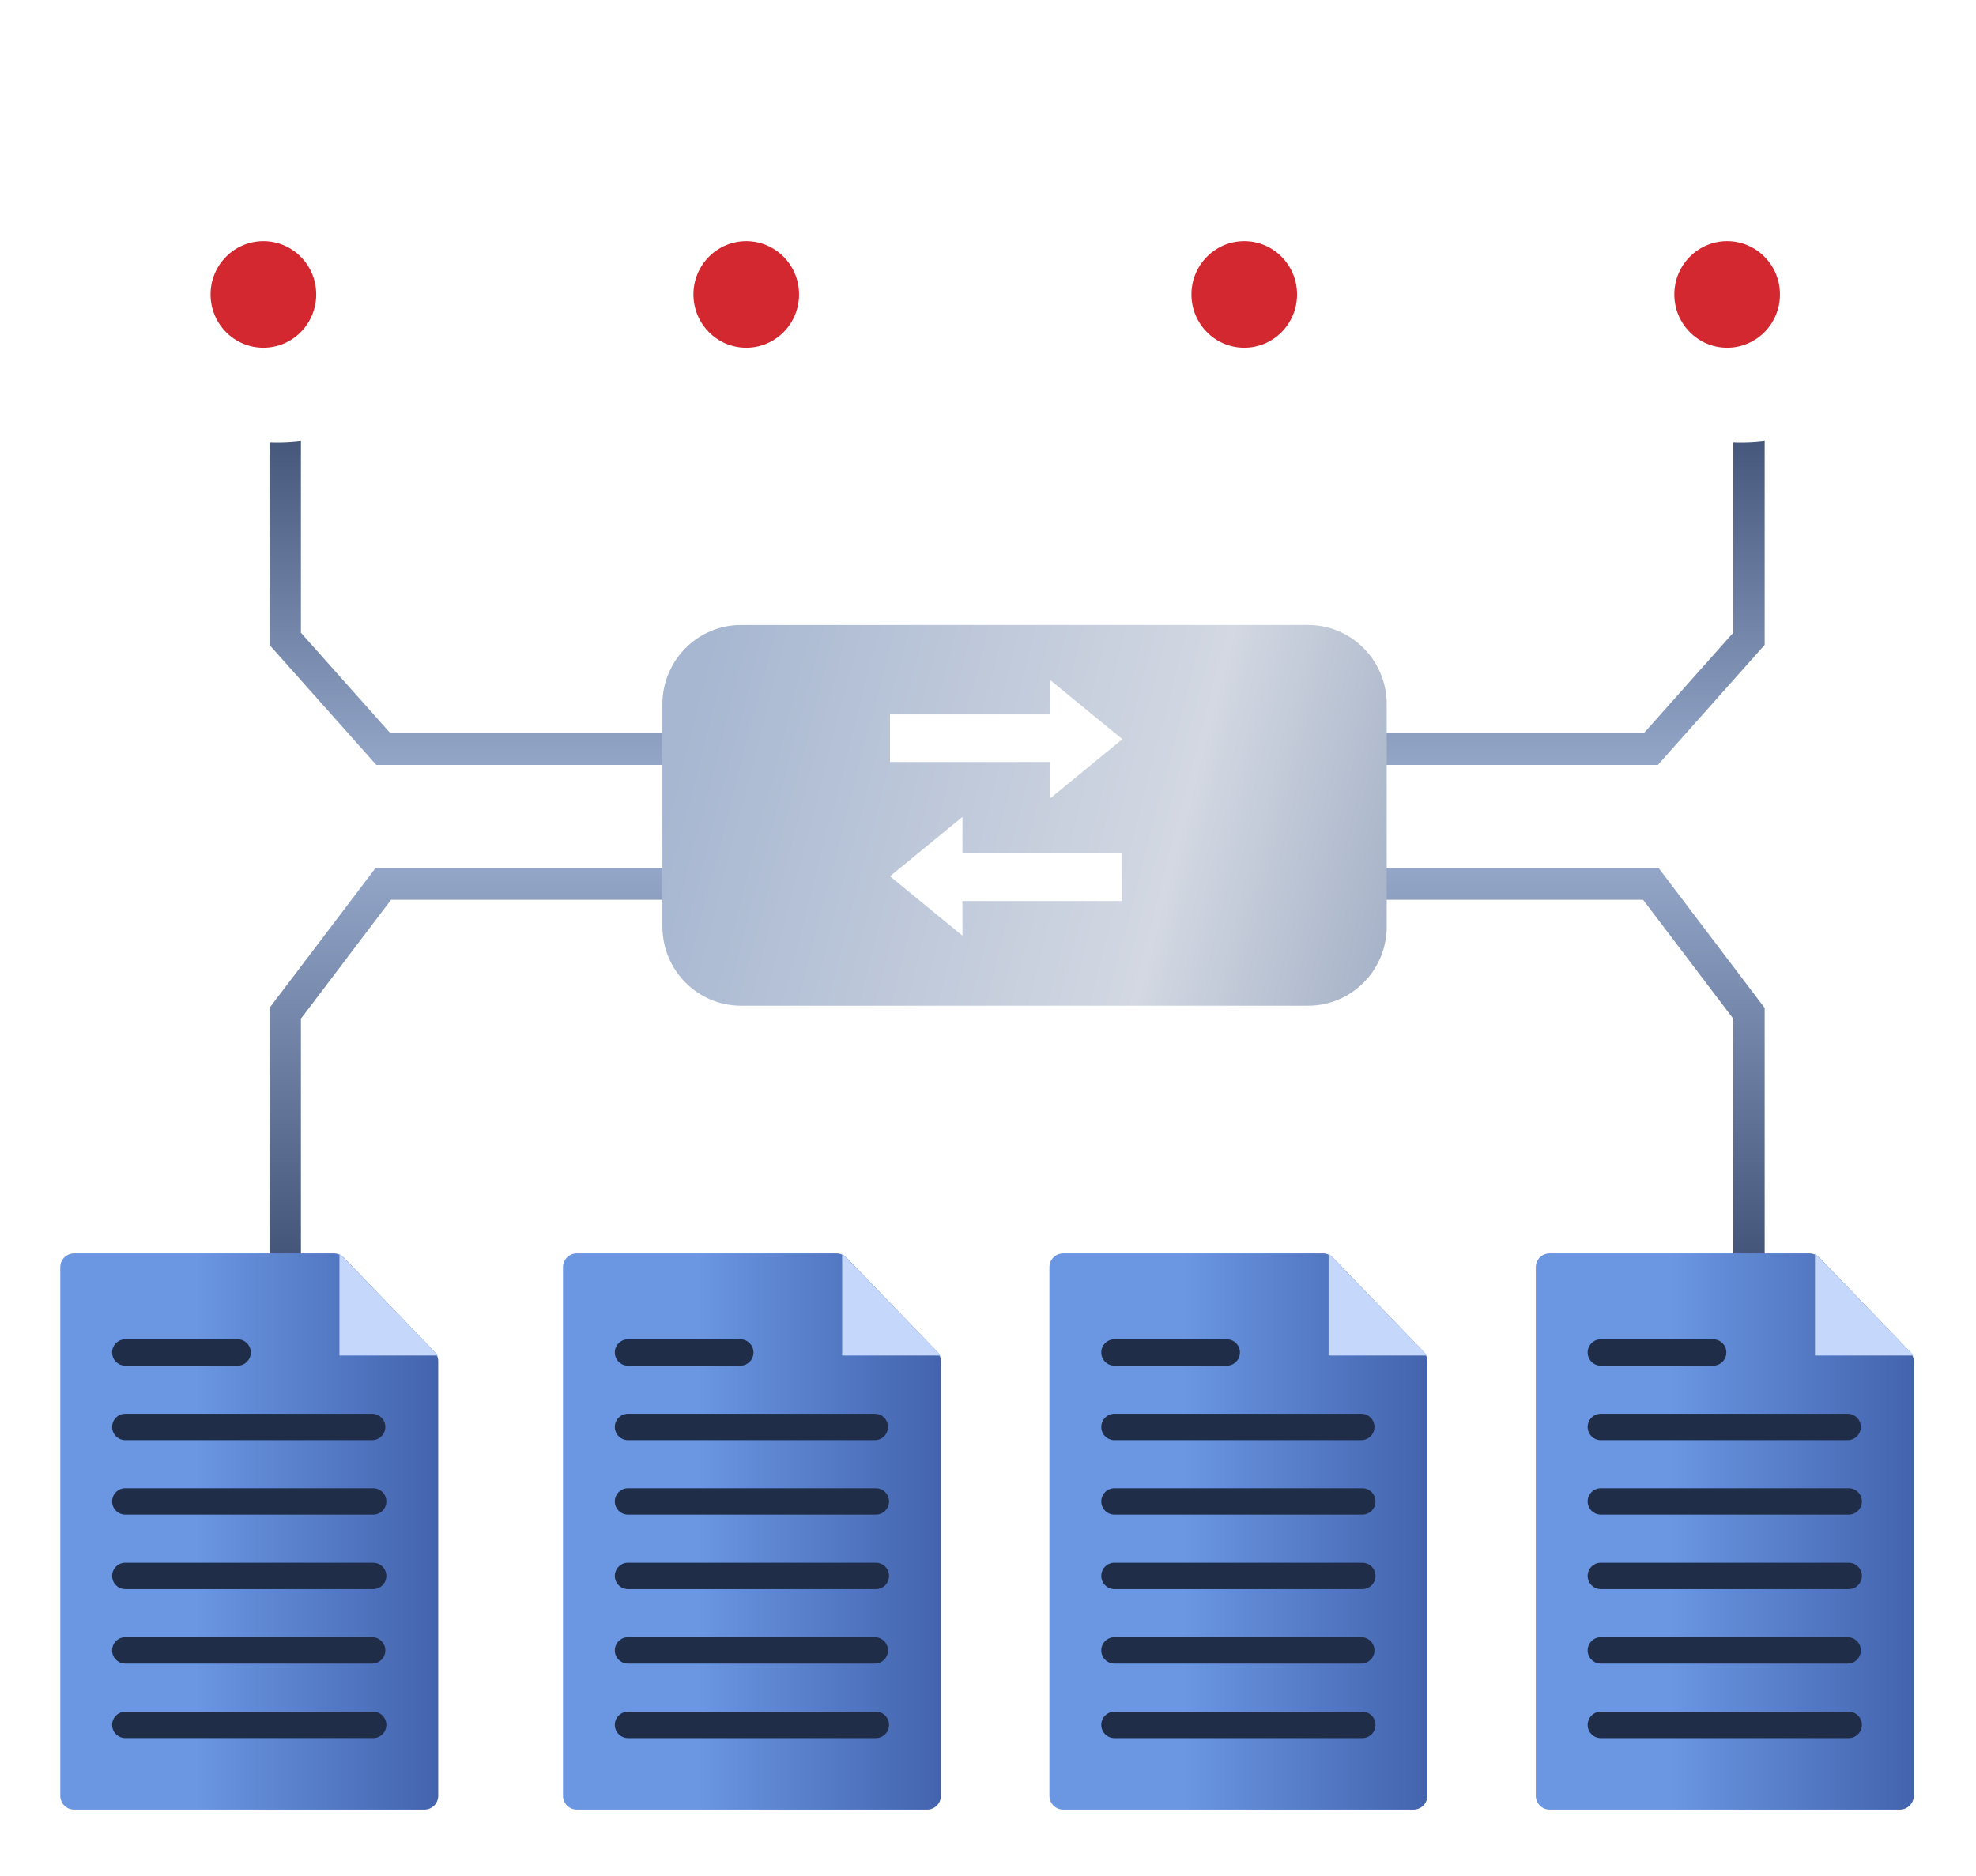 <svg width="139" height="132" viewBox="0 0 139 132" fill="none" xmlns="http://www.w3.org/2000/svg">
<g filter="url(#filter0_d_3404_23851)">
<path fill-rule="evenodd" clip-rule="evenodd" d="M17.957 89.052V70.299V69.921L18.184 69.621L25.084 60.512L25.416 60.074H25.962H67.891H73.199H115.128H115.675L116.007 60.512L122.906 69.621L123.134 69.921V70.299V89.052H120.923V70.676L114.582 62.306H73.199H67.891H26.509L20.168 70.676V89.052H17.957Z" fill="url(#paint0_linear_3404_23851)"/>
</g>
<g filter="url(#filter1_d_3404_23851)">
<path fill-rule="evenodd" clip-rule="evenodd" d="M17.957 27.97V43.945V44.373L18.24 44.691L25.14 52.45L25.469 52.821H25.962H67.891H73.199H115.128H115.622L115.951 52.45L122.851 44.691L123.134 44.373V43.945V27.97H120.923V43.518L114.635 50.588H73.199H67.891H26.456L20.168 43.518V27.97H17.957Z" fill="url(#paint1_linear_3404_23851)"/>
</g>
<g filter="url(#filter2_d_3404_23851)">
<path fill-rule="evenodd" clip-rule="evenodd" d="M18.529 27.322C24.33 27.322 29.034 22.573 29.034 16.716C29.034 10.859 24.33 6.111 18.529 6.111C12.727 6.111 8.024 10.859 8.024 16.716C8.024 22.573 12.727 27.322 18.529 27.322ZM18.529 30.112C25.857 30.112 31.797 24.114 31.797 16.716C31.797 9.318 25.857 3.321 18.529 3.321C11.2 3.321 5.26 9.318 5.26 16.716C5.26 24.114 11.2 30.112 18.529 30.112Z" fill="white"/>
</g>
<g filter="url(#filter3_d_3404_23851)">
<path d="M22.243 16.716C22.243 18.788 20.58 20.467 18.528 20.467C16.476 20.467 14.812 18.788 14.812 16.716C14.812 14.645 16.476 12.966 18.528 12.966C20.58 12.966 22.243 14.645 22.243 16.716Z" fill="#D32830"/>
</g>
<g filter="url(#filter4_d_3404_23851)">
<path d="M56.21 16.716C56.21 18.788 54.546 20.467 52.495 20.467C50.443 20.467 48.779 18.788 48.779 16.716C48.779 14.645 50.443 12.966 52.495 12.966C54.546 12.966 56.21 14.645 56.21 16.716Z" fill="#D32830"/>
</g>
<g filter="url(#filter5_d_3404_23851)">
<path d="M91.241 16.716C91.241 18.788 89.578 20.467 87.526 20.467C85.474 20.467 83.811 18.788 83.811 16.716C83.811 14.645 85.474 12.966 87.526 12.966C89.578 12.966 91.241 14.645 91.241 16.716Z" fill="#D32830"/>
</g>
<g filter="url(#filter6_d_3404_23851)">
<path d="M125.21 16.716C125.21 18.788 123.546 20.467 121.495 20.467C119.443 20.467 117.779 18.788 117.779 16.716C117.779 14.645 119.443 12.966 121.495 12.966C123.546 12.966 125.21 14.645 125.21 16.716Z" fill="#D32830"/>
</g>
<g filter="url(#filter7_d_3404_23851)">
<path fill-rule="evenodd" clip-rule="evenodd" d="M53.03 27.322C59.228 27.322 64.066 22.471 64.066 16.716C64.066 10.961 59.228 6.111 53.03 6.111C46.832 6.111 41.994 10.961 41.994 16.716C41.994 22.471 46.832 27.322 53.03 27.322ZM53.03 30.112C60.651 30.112 66.83 24.114 66.83 16.716C66.83 9.318 60.651 3.321 53.03 3.321C45.409 3.321 39.23 9.318 39.23 16.716C39.23 24.114 45.409 30.112 53.03 30.112Z" fill="white"/>
</g>
<g filter="url(#filter8_d_3404_23851)">
<path fill-rule="evenodd" clip-rule="evenodd" d="M86.999 27.322C93.197 27.322 98.034 22.471 98.034 16.716C98.034 10.961 93.197 6.111 86.999 6.111C80.801 6.111 75.963 10.961 75.963 16.716C75.963 22.471 80.801 27.322 86.999 27.322ZM86.999 30.112C94.62 30.112 100.798 24.114 100.798 16.716C100.798 9.318 94.62 3.321 86.999 3.321C79.377 3.321 73.199 9.318 73.199 16.716C73.199 24.114 79.377 30.112 86.999 30.112Z" fill="white"/>
</g>
<g filter="url(#filter9_d_3404_23851)">
<path fill-rule="evenodd" clip-rule="evenodd" d="M121.49 27.322C127.291 27.322 131.994 22.573 131.994 16.716C131.994 10.859 127.291 6.111 121.49 6.111C115.688 6.111 110.985 10.859 110.985 16.716C110.985 22.573 115.688 27.322 121.49 27.322ZM121.49 30.112C128.818 30.112 134.758 24.114 134.758 16.716C134.758 9.318 128.818 3.321 121.49 3.321C114.161 3.321 108.221 9.318 108.221 16.716C108.221 24.114 114.161 30.112 121.49 30.112Z" fill="white"/>
</g>
<g filter="url(#filter10_d_3404_23851)">
<path d="M45.596 48.553C45.596 45.471 48.071 42.972 51.123 42.972H91.02C94.073 42.972 96.548 45.471 96.548 48.553V64.183C96.548 67.265 94.073 69.763 91.02 69.763H51.123C48.071 69.763 45.596 67.265 45.596 64.183V48.553Z" fill="url(#paint2_linear_3404_23851)"/>
</g>
<g filter="url(#filter11_d_3404_23851)">
<path fill-rule="evenodd" clip-rule="evenodd" d="M73.857 55.185L78.952 51.009L73.857 46.833V49.267L62.605 49.267V52.615L73.857 52.615V55.185Z" fill="white"/>
</g>
<g filter="url(#filter12_d_3404_23851)">
<path fill-rule="evenodd" clip-rule="evenodd" d="M67.701 56.477L62.605 60.654L67.701 64.83L67.701 62.394L78.952 62.394V59.046L67.701 59.046L67.701 56.477Z" fill="white"/>
</g>
<g filter="url(#filter13_d_3404_23851)">
<path d="M30.826 122.348C30.826 122.885 30.39 123.321 29.853 123.321H5.213C4.676 123.321 4.24 122.885 4.24 122.348V85.157C4.24 84.62 4.676 84.185 5.213 84.185H23.481C23.745 84.185 23.998 84.293 24.181 84.483L30.554 91.099C30.728 91.281 30.826 91.522 30.826 91.774V122.348Z" fill="url(#paint3_linear_3404_23851)"/>
<path d="M30.826 91.374H23.879V84.185L30.826 91.374Z" fill="#C5D8FB"/>
<path d="M7.888 106.88C7.888 106.368 8.303 105.953 8.815 105.953H26.251C26.763 105.953 27.178 106.368 27.178 106.88C27.178 107.392 26.763 107.807 26.251 107.807H8.815C8.303 107.807 7.888 107.392 7.888 106.88Z" fill="#1F2D48"/>
<path d="M7.888 96.399C7.888 95.887 8.303 95.472 8.815 95.472H26.178C26.69 95.472 27.105 95.887 27.105 96.399C27.105 96.911 26.69 97.326 26.178 97.326H8.815C8.303 97.326 7.888 96.911 7.888 96.399Z" fill="#1F2D48"/>
<path d="M7.888 112.121C7.888 111.609 8.303 111.193 8.815 111.193H26.178C26.69 111.193 27.105 111.609 27.105 112.121C27.105 112.633 26.69 113.048 26.178 113.048H8.815C8.303 113.048 7.888 112.633 7.888 112.121Z" fill="#1F2D48"/>
<path d="M7.888 91.159C7.888 90.646 8.303 90.231 8.815 90.231H16.715C17.227 90.231 17.643 90.646 17.643 91.159C17.643 91.671 17.227 92.086 16.715 92.086H8.815C8.303 92.086 7.888 91.671 7.888 91.159Z" fill="#1F2D48"/>
<path d="M7.888 101.64C7.888 101.128 8.303 100.712 8.815 100.712H26.251C26.763 100.712 27.178 101.128 27.178 101.64C27.178 102.152 26.763 102.567 26.251 102.567H8.815C8.303 102.567 7.888 102.152 7.888 101.64Z" fill="#1F2D48"/>
<path d="M7.888 117.361C7.888 116.849 8.303 116.434 8.815 116.434H26.251C26.763 116.434 27.178 116.849 27.178 117.361C27.178 117.873 26.763 118.288 26.251 118.288H8.815C8.303 118.288 7.888 117.873 7.888 117.361Z" fill="#1F2D48"/>
</g>
<g filter="url(#filter14_d_3404_23851)">
<path d="M66.187 122.348C66.187 122.885 65.752 123.321 65.215 123.321H40.574C40.037 123.321 39.602 122.885 39.602 122.348V85.158C39.602 84.621 40.037 84.185 40.574 84.185H58.842C59.106 84.185 59.359 84.293 59.543 84.483L65.915 91.1C66.09 91.281 66.187 91.523 66.187 91.774V122.348Z" fill="url(#paint4_linear_3404_23851)"/>
<path d="M66.187 91.374H59.24V84.185L66.187 91.374Z" fill="#C5D8FB"/>
<path d="M43.249 106.88C43.249 106.368 43.665 105.953 44.177 105.953H61.612C62.124 105.953 62.539 106.368 62.539 106.88C62.539 107.392 62.124 107.808 61.612 107.808H44.177C43.665 107.808 43.249 107.392 43.249 106.88Z" fill="#1F2D48"/>
<path d="M43.249 96.399C43.249 95.887 43.665 95.472 44.177 95.472H61.539C62.051 95.472 62.466 95.887 62.466 96.399C62.466 96.911 62.051 97.326 61.539 97.326H44.177C43.665 97.326 43.249 96.911 43.249 96.399Z" fill="#1F2D48"/>
<path d="M43.249 112.121C43.249 111.609 43.665 111.194 44.177 111.194H61.539C62.051 111.194 62.466 111.609 62.466 112.121C62.466 112.633 62.051 113.048 61.539 113.048H44.177C43.665 113.048 43.249 112.633 43.249 112.121Z" fill="#1F2D48"/>
<path d="M43.249 91.159C43.249 90.647 43.665 90.231 44.177 90.231H52.077C52.589 90.231 53.004 90.647 53.004 91.159C53.004 91.671 52.589 92.086 52.077 92.086H44.177C43.665 92.086 43.249 91.671 43.249 91.159Z" fill="#1F2D48"/>
<path d="M43.249 101.64C43.249 101.128 43.665 100.713 44.177 100.713H61.612C62.124 100.713 62.539 101.128 62.539 101.64C62.539 102.152 62.124 102.567 61.612 102.567H44.177C43.665 102.567 43.249 102.152 43.249 101.64Z" fill="#1F2D48"/>
<path d="M43.249 117.361C43.249 116.849 43.665 116.434 44.177 116.434H61.612C62.124 116.434 62.539 116.849 62.539 117.361C62.539 117.873 62.124 118.289 61.612 118.289H44.177C43.665 118.289 43.249 117.873 43.249 117.361Z" fill="#1F2D48"/>
</g>
<g filter="url(#filter15_d_3404_23851)">
<path d="M100.406 122.348C100.406 122.885 99.971 123.321 99.433 123.321H74.793C74.256 123.321 73.82 122.885 73.82 122.348V85.158C73.82 84.621 74.256 84.185 74.793 84.185H93.061C93.325 84.185 93.578 84.293 93.761 84.483L100.134 91.1C100.308 91.281 100.406 91.523 100.406 91.774V122.348Z" fill="url(#paint5_linear_3404_23851)"/>
<path d="M100.406 91.374H93.459V84.185L100.406 91.374Z" fill="#C5D8FB"/>
<path d="M77.468 106.88C77.468 106.368 77.883 105.953 78.395 105.953H95.831C96.343 105.953 96.758 106.368 96.758 106.88C96.758 107.392 96.343 107.808 95.831 107.808H78.395C77.883 107.808 77.468 107.392 77.468 106.88Z" fill="#1F2D48"/>
<path d="M77.468 96.399C77.468 95.887 77.883 95.472 78.395 95.472H95.758C96.27 95.472 96.685 95.887 96.685 96.399C96.685 96.911 96.27 97.326 95.758 97.326H78.395C77.883 97.326 77.468 96.911 77.468 96.399Z" fill="#1F2D48"/>
<path d="M77.468 112.121C77.468 111.609 77.883 111.194 78.395 111.194H95.758C96.27 111.194 96.685 111.609 96.685 112.121C96.685 112.633 96.27 113.048 95.758 113.048H78.395C77.883 113.048 77.468 112.633 77.468 112.121Z" fill="#1F2D48"/>
<path d="M77.468 91.159C77.468 90.647 77.883 90.231 78.395 90.231H86.296C86.808 90.231 87.223 90.647 87.223 91.159C87.223 91.671 86.808 92.086 86.296 92.086H78.395C77.883 92.086 77.468 91.671 77.468 91.159Z" fill="#1F2D48"/>
<path d="M77.468 101.64C77.468 101.128 77.883 100.713 78.395 100.713H95.831C96.343 100.713 96.758 101.128 96.758 101.64C96.758 102.152 96.343 102.567 95.831 102.567H78.395C77.883 102.567 77.468 102.152 77.468 101.64Z" fill="#1F2D48"/>
<path d="M77.468 117.361C77.468 116.849 77.883 116.434 78.395 116.434H95.831C96.343 116.434 96.758 116.849 96.758 117.361C96.758 117.873 96.343 118.289 95.831 118.289H78.395C77.883 118.289 77.468 117.873 77.468 117.361Z" fill="#1F2D48"/>
</g>
<g filter="url(#filter16_d_3404_23851)">
<path d="M134.621 122.348C134.621 122.885 134.185 123.321 133.648 123.321H109.008C108.471 123.321 108.035 122.885 108.035 122.348V85.158C108.035 84.62 108.471 84.185 109.008 84.185H127.276C127.54 84.185 127.793 84.293 127.976 84.483L134.349 91.099C134.523 91.281 134.621 91.522 134.621 91.774V122.348Z" fill="url(#paint6_linear_3404_23851)"/>
<path d="M134.621 91.374H127.674V84.185L134.621 91.374Z" fill="#C5D8FB"/>
<path d="M111.683 106.88C111.683 106.368 112.098 105.953 112.61 105.953H130.046C130.558 105.953 130.973 106.368 130.973 106.88C130.973 107.392 130.558 107.807 130.046 107.807H112.61C112.098 107.807 111.683 107.392 111.683 106.88Z" fill="#1F2D48"/>
<path d="M111.683 96.399C111.683 95.887 112.098 95.472 112.61 95.472H129.973C130.485 95.472 130.9 95.887 130.9 96.399C130.9 96.911 130.485 97.326 129.973 97.326H112.61C112.098 97.326 111.683 96.911 111.683 96.399Z" fill="#1F2D48"/>
<path d="M111.683 112.121C111.683 111.609 112.098 111.194 112.61 111.194H129.973C130.485 111.194 130.9 111.609 130.9 112.121C130.9 112.633 130.485 113.048 129.973 113.048H112.61C112.098 113.048 111.683 112.633 111.683 112.121Z" fill="#1F2D48"/>
<path d="M111.683 91.159C111.683 90.647 112.098 90.231 112.61 90.231H120.51C121.022 90.231 121.438 90.647 121.438 91.159C121.438 91.671 121.022 92.086 120.51 92.086H112.61C112.098 92.086 111.683 91.671 111.683 91.159Z" fill="#1F2D48"/>
<path d="M111.683 101.64C111.683 101.128 112.098 100.712 112.61 100.712H130.046C130.558 100.712 130.973 101.128 130.973 101.64C130.973 102.152 130.558 102.567 130.046 102.567H112.61C112.098 102.567 111.683 102.152 111.683 101.64Z" fill="#1F2D48"/>
<path d="M111.683 117.361C111.683 116.849 112.098 116.434 112.61 116.434H130.046C130.558 116.434 130.973 116.849 130.973 117.361C130.973 117.873 130.558 118.289 130.046 118.289H112.61C112.098 118.289 111.683 117.873 111.683 117.361Z" fill="#1F2D48"/>
</g>
<defs>
<filter id="filter0_d_3404_23851" x="14.957" y="57.074" width="113.176" height="36.979" filterUnits="userSpaceOnUse" color-interpolation-filters="sRGB">
<feFlood flood-opacity="0" result="BackgroundImageFix"/>
<feColorMatrix in="SourceAlpha" type="matrix" values="0 0 0 0 0 0 0 0 0 0 0 0 0 0 0 0 0 0 127 0" result="hardAlpha"/>
<feOffset dx="1" dy="1"/>
<feGaussianBlur stdDeviation="2"/>
<feComposite in2="hardAlpha" operator="out"/>
<feColorMatrix type="matrix" values="0 0 0 0 0 0 0 0 0 0 0 0 0 0 0 0 0 0 0.77 0"/>
<feBlend mode="normal" in2="BackgroundImageFix" result="effect1_dropShadow_3404_23851"/>
<feBlend mode="normal" in="SourceGraphic" in2="effect1_dropShadow_3404_23851" result="shape"/>
</filter>
<filter id="filter1_d_3404_23851" x="14.957" y="24.97" width="113.176" height="32.851" filterUnits="userSpaceOnUse" color-interpolation-filters="sRGB">
<feFlood flood-opacity="0" result="BackgroundImageFix"/>
<feColorMatrix in="SourceAlpha" type="matrix" values="0 0 0 0 0 0 0 0 0 0 0 0 0 0 0 0 0 0 127 0" result="hardAlpha"/>
<feOffset dx="1" dy="1"/>
<feGaussianBlur stdDeviation="2"/>
<feComposite in2="hardAlpha" operator="out"/>
<feColorMatrix type="matrix" values="0 0 0 0 0 0 0 0 0 0 0 0 0 0 0 0 0 0 0.77 0"/>
<feBlend mode="normal" in2="BackgroundImageFix" result="effect1_dropShadow_3404_23851"/>
<feBlend mode="normal" in="SourceGraphic" in2="effect1_dropShadow_3404_23851" result="shape"/>
</filter>
<filter id="filter2_d_3404_23851" x="2.26" y="0.321" width="34.537" height="34.791" filterUnits="userSpaceOnUse" color-interpolation-filters="sRGB">
<feFlood flood-opacity="0" result="BackgroundImageFix"/>
<feColorMatrix in="SourceAlpha" type="matrix" values="0 0 0 0 0 0 0 0 0 0 0 0 0 0 0 0 0 0 127 0" result="hardAlpha"/>
<feOffset dx="1" dy="1"/>
<feGaussianBlur stdDeviation="2"/>
<feComposite in2="hardAlpha" operator="out"/>
<feColorMatrix type="matrix" values="0 0 0 0 0 0 0 0 0 0 0 0 0 0 0 0 0 0 0.77 0"/>
<feBlend mode="normal" in2="BackgroundImageFix" result="effect1_dropShadow_3404_23851"/>
<feBlend mode="normal" in="SourceGraphic" in2="effect1_dropShadow_3404_23851" result="shape"/>
</filter>
<filter id="filter3_d_3404_23851" x="10.812" y="12.966" width="15.43" height="15.502" filterUnits="userSpaceOnUse" color-interpolation-filters="sRGB">
<feFlood flood-opacity="0" result="BackgroundImageFix"/>
<feColorMatrix in="SourceAlpha" type="matrix" values="0 0 0 0 0 0 0 0 0 0 0 0 0 0 0 0 0 0 127 0" result="hardAlpha"/>
<feOffset dy="4"/>
<feGaussianBlur stdDeviation="2"/>
<feComposite in2="hardAlpha" operator="out"/>
<feColorMatrix type="matrix" values="0 0 0 0 0 0 0 0 0 0 0 0 0 0 0 0 0 0 0.25 0"/>
<feBlend mode="normal" in2="BackgroundImageFix" result="effect1_dropShadow_3404_23851"/>
<feBlend mode="normal" in="SourceGraphic" in2="effect1_dropShadow_3404_23851" result="shape"/>
</filter>
<filter id="filter4_d_3404_23851" x="44.779" y="12.966" width="15.43" height="15.502" filterUnits="userSpaceOnUse" color-interpolation-filters="sRGB">
<feFlood flood-opacity="0" result="BackgroundImageFix"/>
<feColorMatrix in="SourceAlpha" type="matrix" values="0 0 0 0 0 0 0 0 0 0 0 0 0 0 0 0 0 0 127 0" result="hardAlpha"/>
<feOffset dy="4"/>
<feGaussianBlur stdDeviation="2"/>
<feComposite in2="hardAlpha" operator="out"/>
<feColorMatrix type="matrix" values="0 0 0 0 0 0 0 0 0 0 0 0 0 0 0 0 0 0 0.25 0"/>
<feBlend mode="normal" in2="BackgroundImageFix" result="effect1_dropShadow_3404_23851"/>
<feBlend mode="normal" in="SourceGraphic" in2="effect1_dropShadow_3404_23851" result="shape"/>
</filter>
<filter id="filter5_d_3404_23851" x="79.811" y="12.966" width="15.43" height="15.502" filterUnits="userSpaceOnUse" color-interpolation-filters="sRGB">
<feFlood flood-opacity="0" result="BackgroundImageFix"/>
<feColorMatrix in="SourceAlpha" type="matrix" values="0 0 0 0 0 0 0 0 0 0 0 0 0 0 0 0 0 0 127 0" result="hardAlpha"/>
<feOffset dy="4"/>
<feGaussianBlur stdDeviation="2"/>
<feComposite in2="hardAlpha" operator="out"/>
<feColorMatrix type="matrix" values="0 0 0 0 0 0 0 0 0 0 0 0 0 0 0 0 0 0 0.25 0"/>
<feBlend mode="normal" in2="BackgroundImageFix" result="effect1_dropShadow_3404_23851"/>
<feBlend mode="normal" in="SourceGraphic" in2="effect1_dropShadow_3404_23851" result="shape"/>
</filter>
<filter id="filter6_d_3404_23851" x="113.779" y="12.966" width="15.43" height="15.502" filterUnits="userSpaceOnUse" color-interpolation-filters="sRGB">
<feFlood flood-opacity="0" result="BackgroundImageFix"/>
<feColorMatrix in="SourceAlpha" type="matrix" values="0 0 0 0 0 0 0 0 0 0 0 0 0 0 0 0 0 0 127 0" result="hardAlpha"/>
<feOffset dy="4"/>
<feGaussianBlur stdDeviation="2"/>
<feComposite in2="hardAlpha" operator="out"/>
<feColorMatrix type="matrix" values="0 0 0 0 0 0 0 0 0 0 0 0 0 0 0 0 0 0 0.25 0"/>
<feBlend mode="normal" in2="BackgroundImageFix" result="effect1_dropShadow_3404_23851"/>
<feBlend mode="normal" in="SourceGraphic" in2="effect1_dropShadow_3404_23851" result="shape"/>
</filter>
<filter id="filter7_d_3404_23851" x="36.23" y="0.321" width="35.6" height="34.791" filterUnits="userSpaceOnUse" color-interpolation-filters="sRGB">
<feFlood flood-opacity="0" result="BackgroundImageFix"/>
<feColorMatrix in="SourceAlpha" type="matrix" values="0 0 0 0 0 0 0 0 0 0 0 0 0 0 0 0 0 0 127 0" result="hardAlpha"/>
<feOffset dx="1" dy="1"/>
<feGaussianBlur stdDeviation="2"/>
<feComposite in2="hardAlpha" operator="out"/>
<feColorMatrix type="matrix" values="0 0 0 0 0 0 0 0 0 0 0 0 0 0 0 0 0 0 0.77 0"/>
<feBlend mode="normal" in2="BackgroundImageFix" result="effect1_dropShadow_3404_23851"/>
<feBlend mode="normal" in="SourceGraphic" in2="effect1_dropShadow_3404_23851" result="shape"/>
</filter>
<filter id="filter8_d_3404_23851" x="70.199" y="0.321" width="35.6" height="34.791" filterUnits="userSpaceOnUse" color-interpolation-filters="sRGB">
<feFlood flood-opacity="0" result="BackgroundImageFix"/>
<feColorMatrix in="SourceAlpha" type="matrix" values="0 0 0 0 0 0 0 0 0 0 0 0 0 0 0 0 0 0 127 0" result="hardAlpha"/>
<feOffset dx="1" dy="1"/>
<feGaussianBlur stdDeviation="2"/>
<feComposite in2="hardAlpha" operator="out"/>
<feColorMatrix type="matrix" values="0 0 0 0 0 0 0 0 0 0 0 0 0 0 0 0 0 0 0.77 0"/>
<feBlend mode="normal" in2="BackgroundImageFix" result="effect1_dropShadow_3404_23851"/>
<feBlend mode="normal" in="SourceGraphic" in2="effect1_dropShadow_3404_23851" result="shape"/>
</filter>
<filter id="filter9_d_3404_23851" x="108.221" y="3.321" width="28.537" height="28.791" filterUnits="userSpaceOnUse" color-interpolation-filters="sRGB">
<feFlood flood-opacity="0" result="BackgroundImageFix"/>
<feColorMatrix in="SourceAlpha" type="matrix" values="0 0 0 0 0 0 0 0 0 0 0 0 0 0 0 0 0 0 127 0" result="hardAlpha"/>
<feOffset dx="1" dy="1"/>
<feGaussianBlur stdDeviation="0.5"/>
<feComposite in2="hardAlpha" operator="out"/>
<feColorMatrix type="matrix" values="0 0 0 0 0.017 0 0 0 0 0.046 0 0 0 0 0.1 0 0 0 0.77 0"/>
<feBlend mode="normal" in2="BackgroundImageFix" result="effect1_dropShadow_3404_23851"/>
<feBlend mode="normal" in="SourceGraphic" in2="effect1_dropShadow_3404_23851" result="shape"/>
</filter>
<filter id="filter10_d_3404_23851" x="42.596" y="39.972" width="58.953" height="34.791" filterUnits="userSpaceOnUse" color-interpolation-filters="sRGB">
<feFlood flood-opacity="0" result="BackgroundImageFix"/>
<feColorMatrix in="SourceAlpha" type="matrix" values="0 0 0 0 0 0 0 0 0 0 0 0 0 0 0 0 0 0 127 0" result="hardAlpha"/>
<feOffset dx="1" dy="1"/>
<feGaussianBlur stdDeviation="2"/>
<feComposite in2="hardAlpha" operator="out"/>
<feColorMatrix type="matrix" values="0 0 0 0 0 0 0 0 0 0 0 0 0 0 0 0 0 0 0.77 0"/>
<feBlend mode="normal" in2="BackgroundImageFix" result="effect1_dropShadow_3404_23851"/>
<feBlend mode="normal" in="SourceGraphic" in2="effect1_dropShadow_3404_23851" result="shape"/>
</filter>
<filter id="filter11_d_3404_23851" x="61.605" y="46.833" width="18.348" height="10.353" filterUnits="userSpaceOnUse" color-interpolation-filters="sRGB">
<feFlood flood-opacity="0" result="BackgroundImageFix"/>
<feColorMatrix in="SourceAlpha" type="matrix" values="0 0 0 0 0 0 0 0 0 0 0 0 0 0 0 0 0 0 127 0" result="hardAlpha"/>
<feOffset dy="1"/>
<feGaussianBlur stdDeviation="0.5"/>
<feComposite in2="hardAlpha" operator="out"/>
<feColorMatrix type="matrix" values="0 0 0 0 0 0 0 0 0 0 0 0 0 0 0 0 0 0 0.25 0"/>
<feBlend mode="normal" in2="BackgroundImageFix" result="effect1_dropShadow_3404_23851"/>
<feBlend mode="normal" in="SourceGraphic" in2="effect1_dropShadow_3404_23851" result="shape"/>
</filter>
<filter id="filter12_d_3404_23851" x="61.605" y="56.477" width="18.348" height="10.353" filterUnits="userSpaceOnUse" color-interpolation-filters="sRGB">
<feFlood flood-opacity="0" result="BackgroundImageFix"/>
<feColorMatrix in="SourceAlpha" type="matrix" values="0 0 0 0 0 0 0 0 0 0 0 0 0 0 0 0 0 0 127 0" result="hardAlpha"/>
<feOffset dy="1"/>
<feGaussianBlur stdDeviation="0.5"/>
<feComposite in2="hardAlpha" operator="out"/>
<feColorMatrix type="matrix" values="0 0 0 0 0 0 0 0 0 0 0 0 0 0 0 0 0 0 0.25 0"/>
<feBlend mode="normal" in2="BackgroundImageFix" result="effect1_dropShadow_3404_23851"/>
<feBlend mode="normal" in="SourceGraphic" in2="effect1_dropShadow_3404_23851" result="shape"/>
</filter>
<filter id="filter13_d_3404_23851" x="0.24" y="84.185" width="34.586" height="47.136" filterUnits="userSpaceOnUse" color-interpolation-filters="sRGB">
<feFlood flood-opacity="0" result="BackgroundImageFix"/>
<feColorMatrix in="SourceAlpha" type="matrix" values="0 0 0 0 0 0 0 0 0 0 0 0 0 0 0 0 0 0 127 0" result="hardAlpha"/>
<feOffset dy="4"/>
<feGaussianBlur stdDeviation="2"/>
<feComposite in2="hardAlpha" operator="out"/>
<feColorMatrix type="matrix" values="0 0 0 0 0 0 0 0 0 0 0 0 0 0 0 0 0 0 0.25 0"/>
<feBlend mode="normal" in2="BackgroundImageFix" result="effect1_dropShadow_3404_23851"/>
<feBlend mode="normal" in="SourceGraphic" in2="effect1_dropShadow_3404_23851" result="shape"/>
</filter>
<filter id="filter14_d_3404_23851" x="35.602" y="84.185" width="34.586" height="47.136" filterUnits="userSpaceOnUse" color-interpolation-filters="sRGB">
<feFlood flood-opacity="0" result="BackgroundImageFix"/>
<feColorMatrix in="SourceAlpha" type="matrix" values="0 0 0 0 0 0 0 0 0 0 0 0 0 0 0 0 0 0 127 0" result="hardAlpha"/>
<feOffset dy="4"/>
<feGaussianBlur stdDeviation="2"/>
<feComposite in2="hardAlpha" operator="out"/>
<feColorMatrix type="matrix" values="0 0 0 0 0 0 0 0 0 0 0 0 0 0 0 0 0 0 0.25 0"/>
<feBlend mode="normal" in2="BackgroundImageFix" result="effect1_dropShadow_3404_23851"/>
<feBlend mode="normal" in="SourceGraphic" in2="effect1_dropShadow_3404_23851" result="shape"/>
</filter>
<filter id="filter15_d_3404_23851" x="69.82" y="84.185" width="34.586" height="47.136" filterUnits="userSpaceOnUse" color-interpolation-filters="sRGB">
<feFlood flood-opacity="0" result="BackgroundImageFix"/>
<feColorMatrix in="SourceAlpha" type="matrix" values="0 0 0 0 0 0 0 0 0 0 0 0 0 0 0 0 0 0 127 0" result="hardAlpha"/>
<feOffset dy="4"/>
<feGaussianBlur stdDeviation="2"/>
<feComposite in2="hardAlpha" operator="out"/>
<feColorMatrix type="matrix" values="0 0 0 0 0 0 0 0 0 0 0 0 0 0 0 0 0 0 0.25 0"/>
<feBlend mode="normal" in2="BackgroundImageFix" result="effect1_dropShadow_3404_23851"/>
<feBlend mode="normal" in="SourceGraphic" in2="effect1_dropShadow_3404_23851" result="shape"/>
</filter>
<filter id="filter16_d_3404_23851" x="104.035" y="84.185" width="34.586" height="47.136" filterUnits="userSpaceOnUse" color-interpolation-filters="sRGB">
<feFlood flood-opacity="0" result="BackgroundImageFix"/>
<feColorMatrix in="SourceAlpha" type="matrix" values="0 0 0 0 0 0 0 0 0 0 0 0 0 0 0 0 0 0 127 0" result="hardAlpha"/>
<feOffset dy="4"/>
<feGaussianBlur stdDeviation="2"/>
<feComposite in2="hardAlpha" operator="out"/>
<feColorMatrix type="matrix" values="0 0 0 0 0 0 0 0 0 0 0 0 0 0 0 0 0 0 0.25 0"/>
<feBlend mode="normal" in2="BackgroundImageFix" result="effect1_dropShadow_3404_23851"/>
<feBlend mode="normal" in="SourceGraphic" in2="effect1_dropShadow_3404_23851" result="shape"/>
</filter>
<linearGradient id="paint0_linear_3404_23851" x1="70.545" y1="89.052" x2="70.545" y2="60.074" gradientUnits="userSpaceOnUse">
<stop stop-color="#3E5175"/>
<stop offset="1" stop-color="#94A6C8"/>
</linearGradient>
<linearGradient id="paint1_linear_3404_23851" x1="70.545" y1="27.97" x2="70.545" y2="52.821" gradientUnits="userSpaceOnUse">
<stop stop-color="#3E5175"/>
<stop offset="1" stop-color="#94A6C8"/>
</linearGradient>
<linearGradient id="paint2_linear_3404_23851" x1="45.596" y1="56.366" x2="105.818" y2="72.004" gradientUnits="userSpaceOnUse">
<stop stop-color="#A7B7D1"/>
<stop offset="0.572" stop-color="#D3D8E2"/>
<stop offset="1" stop-color="#899AB7"/>
</linearGradient>
<linearGradient id="paint3_linear_3404_23851" x1="4.24" y1="103.125" x2="30.828" y2="103.125" gradientUnits="userSpaceOnUse">
<stop offset="0.357" stop-color="#6A96E2"/>
<stop offset="1" stop-color="#4363AD"/>
</linearGradient>
<linearGradient id="paint4_linear_3404_23851" x1="39.602" y1="103.125" x2="66.189" y2="103.125" gradientUnits="userSpaceOnUse">
<stop offset="0.357" stop-color="#6A96E2"/>
<stop offset="1" stop-color="#4363AD"/>
</linearGradient>
<linearGradient id="paint5_linear_3404_23851" x1="73.82" y1="103.125" x2="100.408" y2="103.125" gradientUnits="userSpaceOnUse">
<stop offset="0.357" stop-color="#6A96E2"/>
<stop offset="1" stop-color="#4363AD"/>
</linearGradient>
<linearGradient id="paint6_linear_3404_23851" x1="108.035" y1="103.125" x2="134.623" y2="103.125" gradientUnits="userSpaceOnUse">
<stop offset="0.357" stop-color="#6A96E2"/>
<stop offset="1" stop-color="#4363AD"/>
</linearGradient>
</defs>
</svg>
